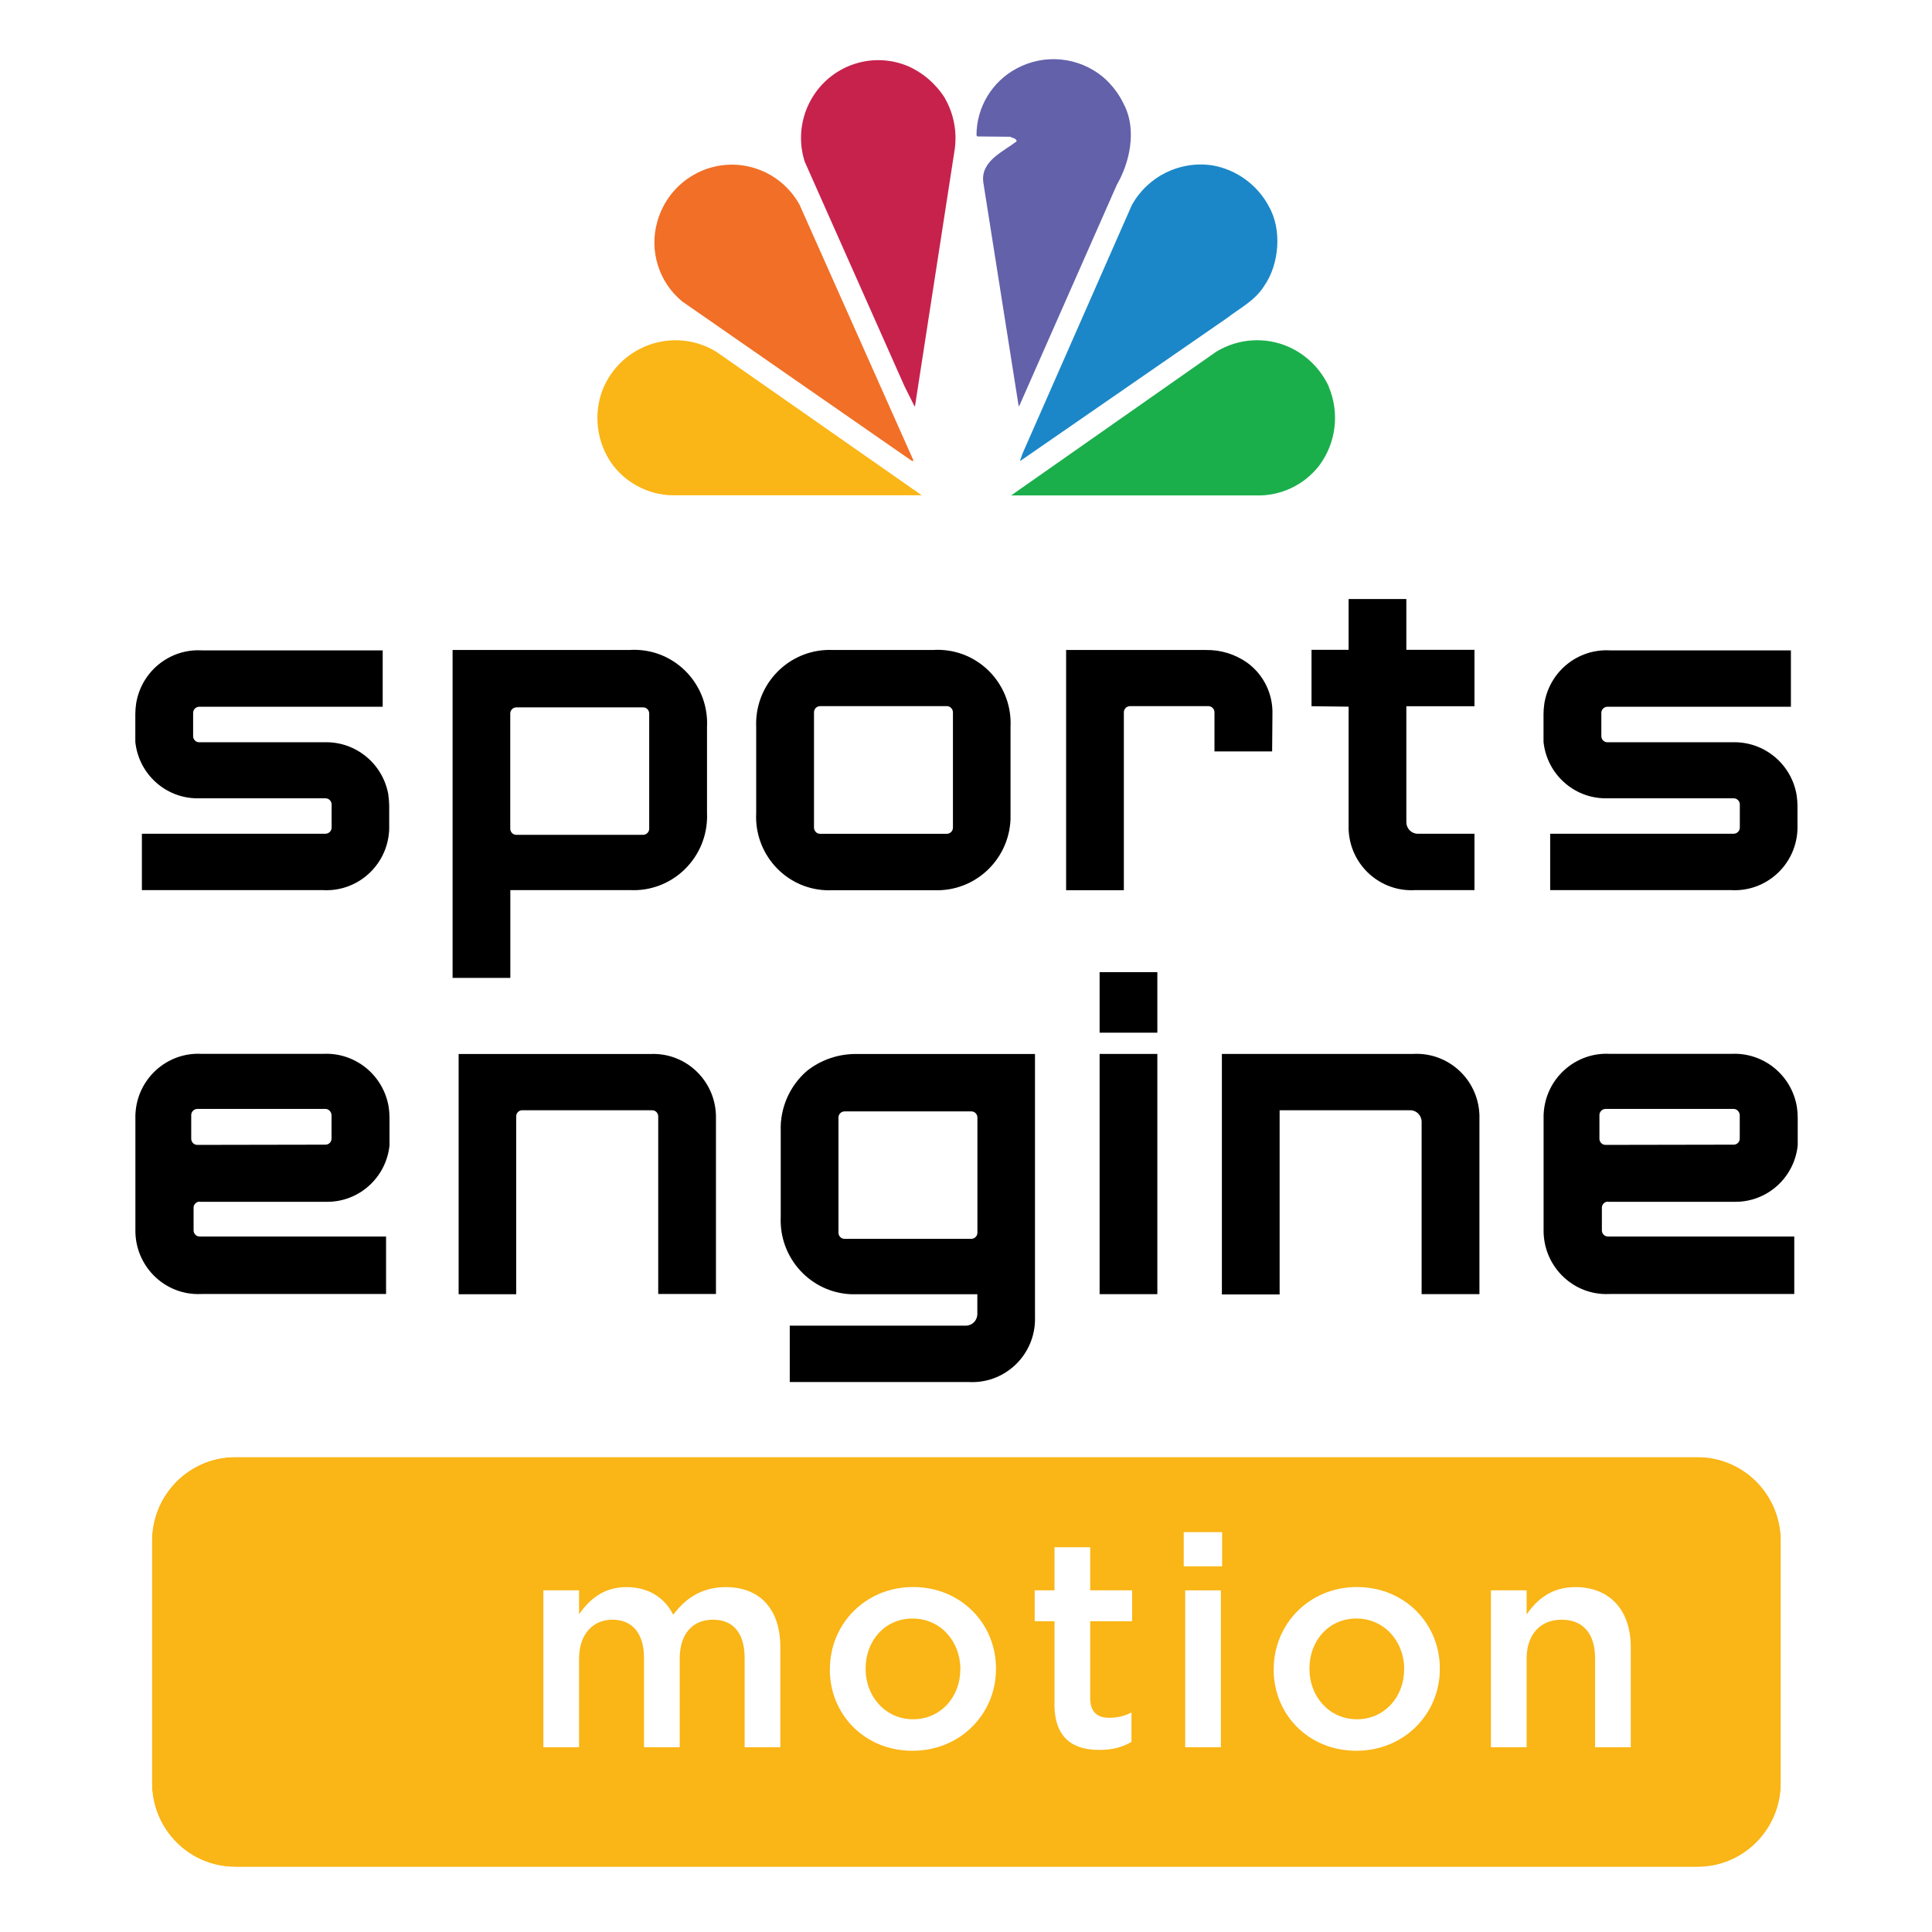 <svg width="200" height="200" viewBox="0 0 200 200" fill="none" xmlns="http://www.w3.org/2000/svg">
<rect width="200" height="200" fill="white"/>
<g clip-path="url(#clip0_2617_9005)">
<path d="M99.946 9.405C101.062 7.564 102.915 5.65 104.902 4.853C108.519 3.298 112.691 3.912 115.715 6.432C118.478 8.8 119.792 12.459 119.175 16.063C119.871 15.847 120.552 15.576 121.209 15.265C125.381 14.006 129.885 15.496 132.506 18.997C134.556 21.803 135.063 25.462 133.851 28.723C133.21 30.341 132.189 31.785 130.883 32.933L131.017 33.06C134.92 33.252 138.759 36.305 139.955 40.028C141.174 43.767 140.161 47.881 137.35 50.616C135.11 52.84 132.236 53.622 129.03 53.518H70.862C66.081 53.622 62.392 51.493 60.404 47.212C58.845 43.536 59.605 38.84 62.534 36.05C64.355 34.105 66.658 33.315 69.144 32.917C66.326 30.429 65.035 26.61 65.772 22.903C66.516 19.563 68.843 16.804 72.01 15.536C74.875 14.46 78.058 14.667 80.757 16.118L80.852 16.015C80.116 11.765 82.008 7.938 85.467 5.595C88.578 3.474 93.573 3.522 96.637 5.778C97.999 6.727 99.131 7.962 99.954 9.405" fill="white"/>
<path d="M116.428 10.968C117.663 13.503 116.95 16.828 115.628 19.1L105.535 41.974L105.456 42.069L101.79 18.869C101.498 16.652 103.88 15.696 105.25 14.62C105.187 14.293 104.814 14.309 104.585 14.157L101.181 14.125L101.086 14.014C101.086 11.104 102.693 8.441 105.25 7.085C108.123 5.539 111.638 5.882 114.164 7.954C115.129 8.776 115.897 9.804 116.42 10.96" fill="#6361AA"/>
<path d="M97.825 10.187C98.727 11.765 99.084 13.607 98.838 15.417L94.73 41.981C94.73 42.021 94.73 42.053 94.674 42.069L93.613 39.941L83.299 16.724C81.961 12.491 84.28 7.962 88.492 6.607C90.296 6.025 92.244 6.113 93.993 6.846C95.577 7.548 96.915 8.712 97.833 10.187" fill="#C7224C"/>
<path d="M131.35 21.372C132.736 23.756 132.427 27.36 130.883 29.576C129.925 31.131 128.342 31.896 127.02 32.925L105.646 47.698H105.591L105.836 46.988L117.164 21.237C118.827 18.239 122.16 16.605 125.524 17.123C128.01 17.561 130.163 19.132 131.358 21.372" fill="#1B87C8"/>
<path d="M82.792 21.245L94.579 47.706H94.389L70.617 31.203C68.21 29.217 67.189 25.988 68.036 22.975C69.216 18.678 73.625 16.15 77.9 17.338C79.99 17.92 81.747 19.323 82.792 21.229" fill="#F16F26"/>
<path d="M137.556 40.052C138.688 42.747 138.316 45.84 136.574 48.184C135.007 50.217 132.569 51.365 130.012 51.286H104.672L125.903 36.409C128.175 35.029 130.97 34.838 133.4 35.906C135.244 36.728 136.725 38.203 137.572 40.044" fill="#1AAF4B"/>
<path d="M62.502 40.052C61.354 42.739 61.726 45.848 63.468 48.184C65.043 50.209 67.481 51.357 70.038 51.27H95.418L74.155 36.417C70.308 34.065 65.305 35.301 62.969 39.167C62.795 39.454 62.645 39.749 62.51 40.052" fill="#FAB516"/>
<path d="M65.258 67.287H46.852V101.234H52.829V92.145H65.258C69.453 92.329 73.008 89.052 73.19 84.826C73.198 84.603 73.198 84.38 73.19 84.165V75.267C73.404 71.074 70.205 67.494 66.041 67.279C65.78 67.263 65.527 67.263 65.266 67.279L65.258 67.287ZM67.205 85.783C67.205 86.134 66.928 86.413 66.58 86.421H53.447C53.099 86.421 52.821 86.134 52.821 85.783V73.864C52.821 73.513 53.099 73.234 53.447 73.226H66.58C66.928 73.226 67.205 73.513 67.205 73.864V85.783Z" fill="black"/>
<path d="M96.701 67.287H86.212C82.016 67.103 78.462 70.38 78.28 74.606C78.272 74.829 78.272 75.052 78.28 75.267V84.165C78.066 88.358 81.264 91.938 85.428 92.153C85.689 92.169 85.943 92.169 86.204 92.153H96.693C100.888 92.329 104.435 89.044 104.609 84.818C104.617 84.603 104.617 84.38 104.609 84.165V75.267C104.823 71.074 101.625 67.494 97.453 67.279C97.2 67.263 96.946 67.263 96.685 67.279L96.701 67.287ZM98.648 85.68C98.648 86.03 98.363 86.309 98.015 86.317H84.898C84.549 86.317 84.272 86.03 84.264 85.68V73.737C84.264 73.386 84.549 73.107 84.898 73.099H98.015C98.363 73.099 98.64 73.386 98.648 73.737V85.68Z" fill="black"/>
<path d="M135.768 73.107V67.271H139.607V62.009H145.584V67.271H152.637V73.107H145.584V85.106C145.584 85.759 146.098 86.301 146.755 86.309C146.755 86.309 146.771 86.309 146.779 86.309H152.637V92.145H146.486C142.9 92.353 139.821 89.602 139.615 85.99C139.607 85.823 139.599 85.663 139.607 85.496V73.154L135.768 73.107Z" fill="black"/>
<path d="M131.722 73.936C131.786 71.823 130.796 69.814 129.086 68.586C127.843 67.717 126.355 67.263 124.843 67.287H110.364V92.153H116.341V73.737C116.341 73.386 116.626 73.107 116.974 73.099H125.128C125.461 73.123 125.722 73.402 125.722 73.737V77.787H131.691L131.722 73.936Z" fill="black"/>
<path d="M40.211 82.315C39.672 79.086 36.846 76.75 33.593 76.838H20.618C20.27 76.838 19.992 76.559 19.992 76.208V73.8C19.992 73.45 20.27 73.17 20.618 73.162H39.617V67.326H20.887C17.562 67.143 14.641 69.503 14.095 72.812C14.04 73.186 14.008 73.561 14.008 73.936V76.806C14.356 80.115 17.127 82.634 20.436 82.642H33.696C34.044 82.642 34.321 82.921 34.329 83.272V85.671C34.329 86.022 34.044 86.301 33.696 86.309H14.689V92.145H33.41C36.997 92.353 40.076 89.602 40.282 85.99C40.29 85.823 40.298 85.663 40.29 85.496V83.447C40.29 83.072 40.258 82.698 40.203 82.323L40.211 82.315Z" fill="black"/>
<path d="M107.15 109.111H88.745C86.861 109.071 85.016 109.685 83.536 110.857C81.739 112.412 80.734 114.708 80.821 117.092V125.989C80.639 130.214 83.892 133.794 88.088 133.978C88.309 133.986 88.531 133.986 88.745 133.978H101.173V136.027C101.173 136.68 100.659 137.222 100.002 137.23C100.002 137.23 100.002 137.23 99.994 137.23H81.755V143.066H100.263C103.849 143.274 106.929 140.523 107.134 136.911C107.142 136.744 107.15 136.585 107.142 136.417V109.119L107.15 109.111ZM101.181 127.607C101.181 127.958 100.904 128.237 100.556 128.245H87.423C87.075 128.245 86.797 127.958 86.797 127.607V115.688C86.797 115.338 87.075 115.059 87.423 115.051H100.556C100.904 115.051 101.181 115.338 101.181 115.688V127.607Z" fill="black"/>
<path d="M119.808 100.636V106.903H113.831V100.636H119.808ZM113.831 109.103H119.808V133.97H113.831V109.103Z" fill="black"/>
<path d="M147.166 133.97V116.135C147.166 115.481 146.652 114.939 145.995 114.931C145.995 114.931 145.979 114.931 145.971 114.931H132.466V134.002H126.489V109.103H146.272C149.866 108.896 152.945 111.662 153.143 115.282C153.151 115.441 153.159 115.593 153.151 115.752V133.97H147.174H147.166Z" fill="black"/>
<path d="M67.244 109.111H47.477V133.978H53.438V115.561C53.438 115.21 53.715 114.931 54.064 114.931H67.506C67.854 114.931 68.131 115.21 68.139 115.561V133.954H74.116V115.76C74.179 112.141 71.313 109.159 67.727 109.103C67.569 109.103 67.411 109.103 67.244 109.111Z" fill="black"/>
<path d="M20.674 124.41H33.886C37.195 124.41 39.973 121.891 40.322 118.574V115.704C40.322 115.33 40.29 114.955 40.234 114.58C39.68 111.28 36.759 108.92 33.442 109.095H20.895C17.301 108.888 14.222 111.654 14.024 115.274C14.016 115.433 14.008 115.585 14.016 115.744V127.304C13.961 130.924 16.834 133.914 20.428 133.962C20.586 133.962 20.737 133.962 20.895 133.954H39.965V128.006H20.674C20.325 128.006 20.04 127.719 20.04 127.368V124.969C20.072 124.642 20.349 124.387 20.674 124.394V124.41ZM19.795 117.881V115.433C19.795 115.082 20.08 114.803 20.428 114.795H33.696C33.925 114.795 34.139 114.939 34.242 115.146C34.289 115.234 34.321 115.338 34.321 115.441V117.865C34.321 118.216 34.044 118.495 33.696 118.495L20.428 118.519C20.08 118.519 19.803 118.24 19.795 117.889V117.881Z" fill="black"/>
<path d="M185.988 82.315C185.45 79.086 182.623 76.75 179.37 76.838H166.395C166.047 76.838 165.77 76.559 165.77 76.208V73.8C165.77 73.45 166.047 73.17 166.395 73.162H185.394V67.326H166.664C163.34 67.143 160.418 69.503 159.872 72.812C159.817 73.186 159.785 73.561 159.785 73.936V76.806C160.133 80.115 162.904 82.634 166.213 82.642H179.473C179.821 82.642 180.098 82.921 180.106 83.272V85.671C180.106 86.022 179.821 86.301 179.473 86.309H160.474V92.145H179.196C182.782 92.353 185.861 89.602 186.067 85.99C186.075 85.823 186.083 85.663 186.075 85.496V83.447C186.075 83.072 186.043 82.698 185.988 82.323V82.315Z" fill="black"/>
<path d="M166.451 124.41H179.663C182.972 124.41 185.751 121.891 186.099 118.574V115.704C186.099 115.33 186.067 114.955 186.012 114.58C185.458 111.28 182.537 108.92 179.22 109.095H166.673C163.079 108.888 159.999 111.654 159.801 115.274C159.793 115.433 159.785 115.585 159.793 115.744V127.304C159.738 130.924 162.612 133.914 166.205 133.962C166.364 133.962 166.514 133.962 166.673 133.954H185.743V128.006H166.459C166.11 128.006 165.825 127.719 165.825 127.368V124.969C165.857 124.642 166.134 124.387 166.459 124.394L166.451 124.41ZM165.572 117.881V115.433C165.572 115.082 165.857 114.803 166.205 114.795H179.473C179.703 114.795 179.916 114.939 180.019 115.146C180.067 115.234 180.098 115.338 180.098 115.441V117.865C180.098 118.216 179.821 118.495 179.473 118.495L166.205 118.519C165.857 118.519 165.58 118.24 165.572 117.889V117.881Z" fill="black"/>
<path d="M175.729 150.832H24.354C19.589 150.832 15.726 154.722 15.726 159.522V184.572C15.726 189.371 19.589 193.262 24.354 193.262H175.729C180.494 193.262 184.357 189.371 184.357 184.572V159.522C184.357 154.722 180.494 150.832 175.729 150.832Z" fill="#FAB516"/>
<path d="M175.729 150.832C180.494 150.832 184.357 154.722 184.357 159.522V184.572C184.357 189.371 180.494 193.262 175.729 193.262H24.354C19.589 193.262 15.726 189.371 15.726 184.572V159.522C15.726 154.722 19.589 150.832 24.354 150.832H175.729ZM175.729 149.094H24.354C18.647 149.094 14 153.774 14 159.522V184.572C14 190.32 18.647 195 24.354 195H175.729C181.436 195 186.083 190.32 186.083 184.572V159.522C186.083 153.774 181.436 149.094 175.729 149.094Z" fill="white"/>
<path d="M56.249 164.632H59.946V167.096C60.983 165.653 62.392 164.297 64.862 164.297C67.181 164.297 68.836 165.438 69.691 167.16C70.973 165.438 72.683 164.297 75.129 164.297C78.644 164.297 80.781 166.546 80.781 170.508V180.873H77.085V171.64C77.085 169.057 75.897 167.67 73.815 167.67C71.733 167.67 70.364 169.089 70.364 171.704V180.873H66.667V171.608C66.667 169.089 65.448 167.67 63.397 167.67C61.347 167.67 59.946 169.209 59.946 171.704V180.873H56.249V164.632Z" fill="white"/>
<path d="M85.911 172.844V172.78C85.911 168.132 89.576 164.289 94.524 164.289C99.472 164.289 103.105 168.076 103.105 172.716V172.78C103.105 177.396 99.44 181.239 94.461 181.239C89.481 181.239 85.903 177.452 85.903 172.844H85.911ZM99.416 172.844V172.78C99.416 169.918 97.366 167.55 94.469 167.55C91.571 167.55 89.608 169.886 89.608 172.716V172.78C89.608 175.611 91.658 177.978 94.524 177.978C97.39 177.978 99.408 175.642 99.408 172.844H99.416Z" fill="white"/>
<path d="M109.161 176.384V167.829H107.11V164.632H109.161V160.168H112.858V164.632H117.196V167.829H112.858V175.794C112.858 177.237 113.594 177.827 114.845 177.827C115.668 177.827 116.404 177.644 117.132 177.277V180.322C116.214 180.849 115.209 181.152 113.8 181.152C111.084 181.152 109.153 179.948 109.153 176.384H109.161Z" fill="white"/>
<path d="M122.54 158.605H126.514V162.145H122.54V158.605ZM122.69 164.632H126.387V180.873H122.69V164.632Z" fill="white"/>
<path d="M131.857 172.844V172.78C131.857 168.132 135.522 164.289 140.469 164.289C145.417 164.289 149.051 168.076 149.051 172.716V172.78C149.051 177.396 145.385 181.239 140.406 181.239C135.427 181.239 131.849 177.452 131.849 172.844H131.857ZM145.362 172.844V172.78C145.362 169.918 143.311 167.55 140.414 167.55C137.517 167.55 135.553 169.886 135.553 172.716V172.78C135.553 175.611 137.604 177.978 140.469 177.978C143.335 177.978 145.354 175.642 145.354 172.844H145.362Z" fill="white"/>
<path d="M154.339 164.632H158.036V167.128C159.073 165.621 160.569 164.297 163.078 164.297C166.712 164.297 168.818 166.761 168.818 170.508V180.873H165.121V171.64C165.121 169.121 163.87 167.67 161.669 167.67C159.469 167.67 158.036 169.177 158.036 171.704V180.873H154.339V164.632Z" fill="white"/>
</g>
<defs>
<clipPath id="clip0_2617_9005">
<rect width="172.099" height="191" fill="white" transform="translate(14 4)"/>
</clipPath>
</defs>
</svg>

